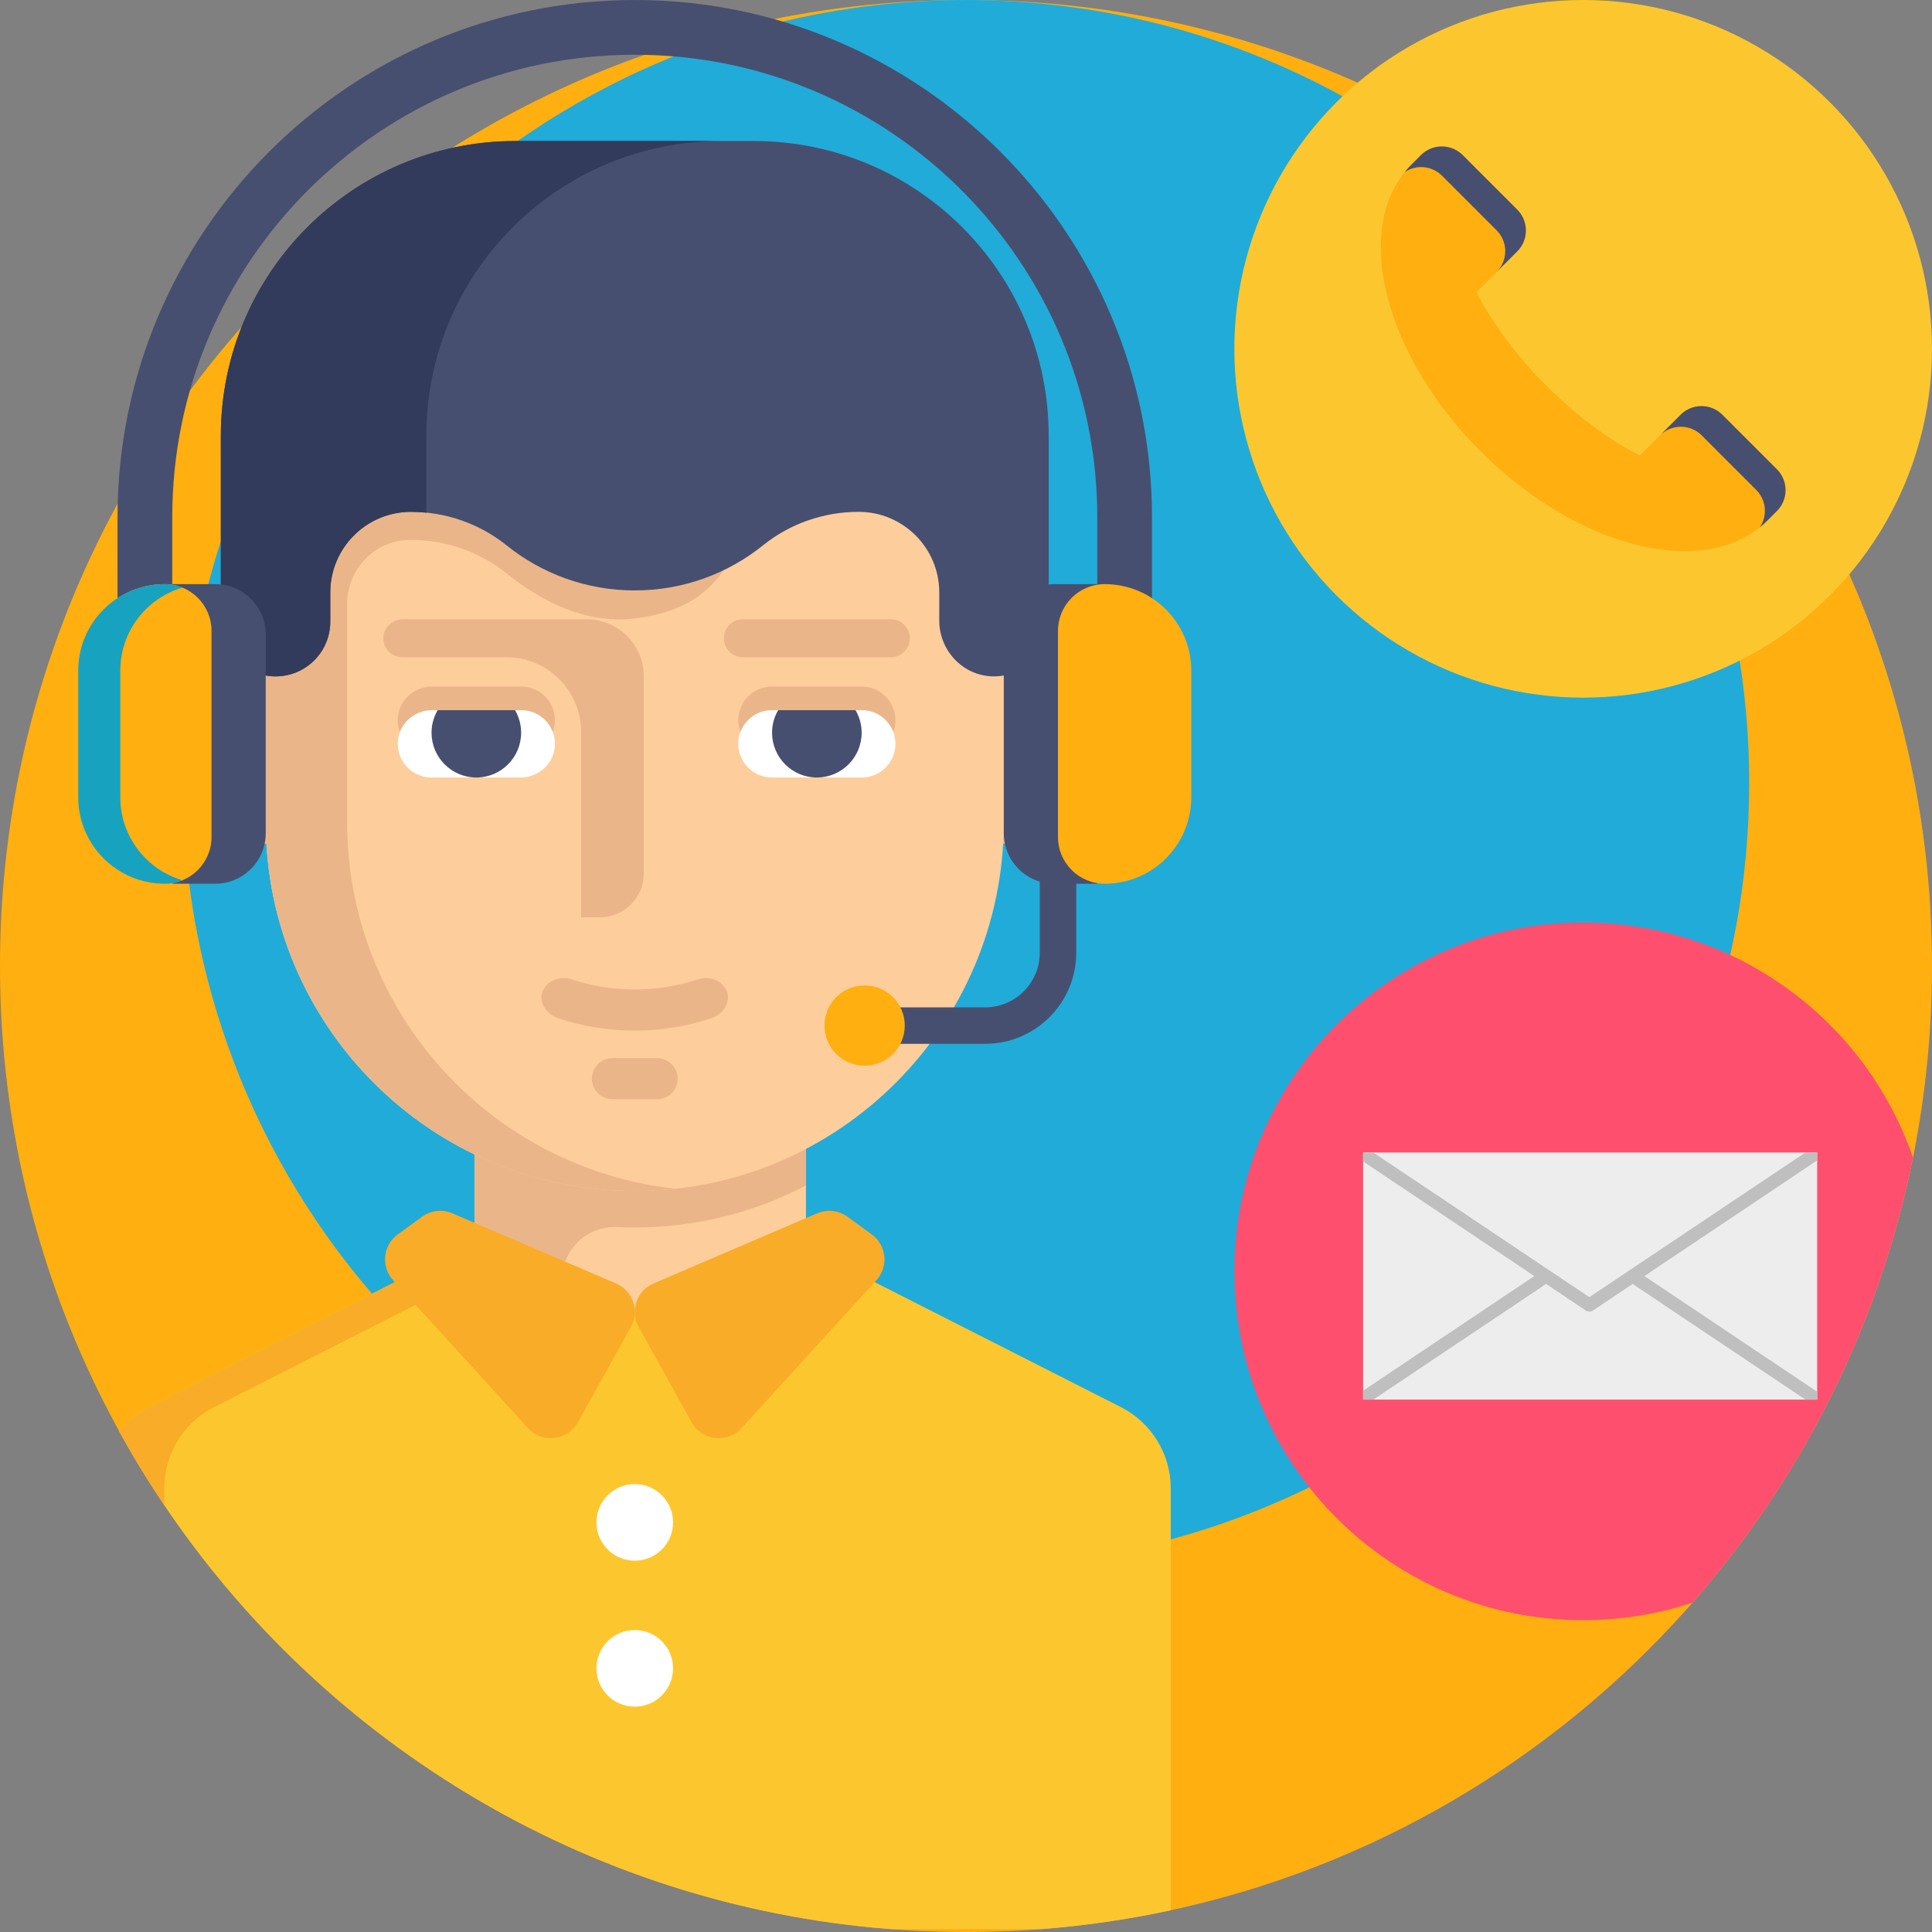 <?xml version="1.0"?>
<svg xmlns="http://www.w3.org/2000/svg" xmlns:xlink="http://www.w3.org/1999/xlink" version="1.1" id="Capa_1" x="0px" y="0px" viewBox="0 0 512 512" style="enable-background:new 0 0 512 512;" xml:space="preserve" width="512px" height="512px" class=""><rect x="0" y="0" width="512" height="512" fill="#808080" stroke="none"/><g><path style="fill:#FFAF0F" d="M512,256c0,17.387-1.735,34.367-5.036,50.772c-8.976,44.617-29.55,85.023-58.441,117.958  C401.607,478.229,332.748,512,256,512C114.615,512,0,397.385,0,256S114.615,0,256,0S512,114.615,512,256z" data-original="#55CEED" class="active-path" data-old_color="#55CEED"/><path style="fill:#21ABD9;" d="M463.547,207.555c0,12.801-1.161,25.339-3.38,37.503c-0.025,0.144-0.051,0.297-0.085,0.441  c-5.371,29.091-16.816,56.048-32.962,79.523c-5.176,7.532-10.836,14.699-16.943,21.467c-18.011,19.993-39.859,36.453-64.383,48.246  c-5.515,2.652-11.166,5.066-16.943,7.235c-9.318,3.49-18.951,6.336-28.854,8.472c-9.073,1.949-18.366,3.321-27.829,4.049  c-5.337,0.406-10.733,0.619-16.172,0.619c-5.43,0-10.809-0.204-16.138-0.619c-1.398-0.11-2.795-0.229-4.193-0.365  c-3.702-0.365-7.371-0.813-11.013-1.372c-58.606-8.879-109.173-42.265-140.916-89.384c-3.465-5.142-6.709-10.446-9.708-15.901  c-16.308-29.642-25.584-63.69-25.584-99.913c0-114.628,92.925-207.553,207.553-207.553S463.547,92.927,463.547,207.555z" data-original="#21ABD9" class=""/><path style="fill:#474F70;" d="M305.293,194.5H290.79v-57.422c0-67.586-54.986-122.572-122.572-122.572  S45.646,69.492,45.646,137.078V194.5H31.143v-57.422c0-75.583,61.491-137.075,137.075-137.075s137.075,61.491,137.075,137.075V194.5  z" data-original="#474F70" class=""/><path style="fill:#FCC72E;" d="M310.266,394.451v111.794c-11.191,2.403-22.653,4.096-34.325,4.995h-39.852  c-1.724-0.136-3.448-0.282-5.172-0.449c-4.566-0.449-9.091-1.003-13.584-1.693c-80.175-12.142-148.146-61.471-185.783-129.86  c2.111-2.602,4.765-4.786,7.858-6.353l66.226-33.604l62.579-8.014l8.673,1.108h0.01l53.917,6.907l66.215,33.604  C305.146,377.012,310.266,385.34,310.266,394.451z" data-original="#FCC72E" class=""/><path style="fill:#F9AC28;" d="M176.884,332.374l-53.906,6.907l-66.215,33.604c-8.119,4.127-13.239,12.455-13.239,21.567v4.399  c-4.274-6.343-8.276-12.884-11.975-19.613c2.111-2.602,4.765-4.786,7.858-6.353l66.226-33.604l62.579-8.014L176.884,332.374z" data-original="#F9AC28"/><rect x="125.743" y="291.725" style="fill:#FECD9C;" width="87.845" height="56.477" data-original="#FECD9C"/><g>
	<circle style="fill:#EAB689;" cx="73.394" cy="196.629" r="27.147" data-original="#EAB689"/>
	<circle style="fill:#EAB689;" cx="263.043" cy="196.629" r="27.147" data-original="#EAB689"/>
	<path style="fill:#EAB689;" d="M148.9,291.722L148.9,291.722l-23.16-0.001v0.001h-0.001v23.884c0,0,0.001,0,0.001,0.001v23.631   h23.16l0,0c0-8.001,6.663-14.434,14.655-14.058c1.544,0.073,3.099,0.11,4.661,0.11c16.373,0,31.808-4.026,45.368-11.137v-22.431   H148.9V291.722z" data-original="#EAB689"/>
</g><path style="fill:#FECD9C;" d="M266.015,119.135L70.422,108.723v109.102c0,54.012,43.785,97.796,97.796,97.796l0,0  c54.012,0,97.796-43.785,97.796-97.796v-98.69H266.015z" data-original="#FECD9C"/><path style="fill:#EAB689;" d="M182.154,64.252l-59.914,5.187c-9.14,0-17.566,3.049-24.324,8.179h-4.054v3.521  c-7.347,7.295-11.897,17.403-11.897,28.575l-15.37,54.724c0,7.123-2.937,13.039,3.829,14.266v39.12  c0,54.012,43.785,97.796,97.796,97.796l0,0c3.646,0,7.242-0.206,10.783-0.595c-48.937-5.369-87.013-46.835-87.013-97.202v-57.707  c0-9.025,7.024-16.663,16.041-17.018c0.284-0.012,0.569-0.017,0.856-0.017l0,0c9.202,0,18.159,3.09,25.329,8.858  c9.305,7.486,21.226,13.534,34.003,11.965c25.448-3.122,24.697-19.932,34.003-27.418c7.171-5.768,16.127-8.858,25.329-8.858h0.397  c11.763,0,20.946-4.393,20.964,7.371c0.011,7.919,6.251,44.056,14.17,44.234c4.133,0.093,7.891-1.545,10.587-4.245  c2.623-2.623-0.714-6.247-0.714-10.254l-3.568-13.372" data-original="#EAB689"/><path style="fill:#474F70;" d="M277.914,115.481v49.265c0,4.006-1.622,7.631-4.244,10.254c-2.697,2.702-6.455,4.338-10.586,4.244  c-7.929-0.179-14.171-6.862-14.171-14.791v-7.447c0-5.901-2.39-11.236-6.257-15.103c-3.867-3.867-9.202-6.257-15.103-6.257  c-9.202,0-18.157,3.089-25.331,8.861c-9.302,7.483-21.127,11.964-34.004,11.964c-12.872,0-24.697-4.483-33.999-11.964  c-1.23-0.992-2.514-1.899-3.843-2.727c-0.015-0.015-0.034-0.025-0.049-0.034c-2.529-1.577-5.216-2.856-8.012-3.833  c-4.293-1.492-8.83-2.266-13.437-2.266c-11.791,0-21.35,9.574-21.35,21.37v7.735c0,4.001-1.622,7.631-4.25,10.254  c-2.623,2.623-6.247,4.244-10.254,4.244c-8.007,0-14.498-6.49-14.498-14.503v-49.265c0-43.137,34.965-78.107,78.103-78.107h63.178  C242.944,37.373,277.914,72.344,277.914,115.481z" data-original="#474F70" class=""/><path style="fill:#323B5B;" d="M112.982,115.481c0-43.137,34.965-78.107,78.102-78.107h-54.455  c-43.137,0-78.103,34.971-78.103,78.107v49.266c0,8.012,6.491,14.503,14.498,14.503c4.006,0,7.631-1.622,10.254-4.244  c2.628-2.623,4.25-6.253,4.25-10.254v-7.734c0-11.796,9.56-21.37,21.35-21.37c1.377,0,2.744,0.091,4.104,0.228  C112.982,135.875,112.982,115.481,112.982,115.481z" data-original="#323B5B" class=""/><path style="fill:#EAB689;" d="M146.992,191.974c-0.544,4.508-4.523,7.816-9.063,7.816h-23.594c-2.464,0-4.696-0.997-6.312-2.613  c-1.851-1.856-2.896-4.521-2.545-7.421c0.544-4.508,4.523-7.816,9.063-7.816h23.594c2.464,0,4.696,0.997,6.312,2.613  C146.296,186.409,147.342,189.075,146.992,191.974z" data-original="#EAB689"/><path style="fill:#FFFFFF;" d="M146.992,198.233c-0.544,4.508-4.523,7.816-9.063,7.816h-23.594c-2.464,0-4.696-0.997-6.312-2.613  c-1.851-1.856-2.896-4.521-2.545-7.421c0.544-4.508,4.523-7.816,9.063-7.816h23.594c2.464,0,4.696,0.997,6.312,2.613  C146.296,192.668,147.342,195.333,146.992,198.233z" data-original="#FFFFFF"/><path style="fill:#EAB689;" d="M228.374,181.941h-23.799c-4.929,0-8.924,3.996-8.924,8.924l0,0c0,4.929,3.996,8.924,8.924,8.924  h23.799c4.929,0,8.924-3.996,8.924-8.924l0,0C237.298,185.936,233.303,181.941,228.374,181.941z" data-original="#EAB689"/><path style="fill:#FFFFFF;" d="M228.374,188.199h-23.799c-4.929,0-8.924,3.996-8.924,8.924l0,0c0,4.929,3.996,8.924,8.924,8.924  h23.799c4.929,0,8.924-3.996,8.924-8.924l0,0C237.298,192.194,233.303,188.199,228.374,188.199z" data-original="#FFFFFF"/><path style="fill:#EAB689;" d="M236.094,164.112h-39.238c-2.778,0-5.03,2.252-5.03,5.03l0,0c0,2.778,2.252,5.03,5.03,5.03h39.238  c2.778,0,5.03-2.252,5.03-5.03l0,0C241.124,166.363,238.872,164.112,236.094,164.112z" data-original="#EAB689"/><g>
	<path style="fill:#474F70;" d="M138.104,194.179c0,6.555-5.315,11.87-11.87,11.87c-6.555,0-11.87-5.315-11.87-11.87   c0-2.182,0.59-4.225,1.622-5.98h20.498C137.515,189.954,138.104,191.997,138.104,194.179z" data-original="#474F70" class=""/>
	<path style="fill:#474F70;" d="M228.345,194.179c0,6.555-5.315,11.87-11.87,11.87s-11.87-5.315-11.87-11.87   c0-2.182,0.59-4.225,1.622-5.98h20.498C227.755,189.954,228.345,191.997,228.345,194.179z" data-original="#474F70" class=""/>
	<path style="fill:#474F70;" d="M261.086,276.626h-31.951v-9.668h31.951c7.97,0,14.456-6.486,14.456-14.456v-30.695h9.668v30.695   C285.21,265.803,274.388,276.626,261.086,276.626z" data-original="#474F70" class=""/>
</g><g>
	<path style="fill:#EAB689;" d="M106.782,164.112c-2.77,0-5.145,2.167-5.196,4.936c-0.051,2.821,2.219,5.124,5.029,5.124h27.566   c10.945,0,19.819,8.873,19.819,19.819v49.101h4.994c6.416,0,11.616-5.2,11.616-11.616v-52.229c0-8.358-6.776-15.134-15.134-15.134   H106.782z" data-original="#EAB689"/>
	<path style="fill:#EAB689;" d="M184.995,259.529c-10.894,3.589-22.66,3.589-33.554,0c-2.911-0.949-6.237,0.188-7.532,2.912l0,0   c-1.294,2.715,0.494,6.257,4.118,7.448c13.11,4.32,27.271,4.32,40.38,0c3.625-1.19,5.41-4.734,4.118-7.448l0,0   C191.233,259.716,187.905,258.58,184.995,259.529z" data-original="#EAB689"/>
	<path style="fill:#EAB689;" d="M174.125,280.405h-11.814c-3.012,0-5.454,2.442-5.454,5.454l0,0c0,3.012,2.442,5.454,5.454,5.454   h11.814c3.012,0,5.454-2.442,5.454-5.454l0,0C179.579,282.847,177.137,280.405,174.125,280.405z" data-original="#EAB689"/>
</g><g>
	<path style="fill:#F9AC28;" d="M119.895,321.55l43.35,18.579c4.468,1.915,6.301,7.274,3.939,11.523l-14.039,25.271   c-2.724,4.903-9.454,5.687-13.233,1.543l-35.726-39.184c-3.294-3.612-2.717-9.286,1.237-12.161l6.415-4.665   C114.176,320.754,117.236,320.411,119.895,321.55z" data-original="#F9AC28"/>
	<path style="fill:#F9AC28;" d="M216.543,321.55l-43.35,18.579c-4.468,1.915-6.301,7.274-3.939,11.523l14.039,25.271   c2.724,4.903,9.454,5.687,13.233,1.543l35.726-39.184c3.294-3.612,2.717-9.286-1.237-12.161l-6.415-4.665   C222.261,320.754,219.201,320.411,216.543,321.55z" data-original="#F9AC28"/>
</g><path style="fill:#474F70;" d="M290.803,154.801H279.41c-7.398,0-13.395,5.997-13.395,13.395v52.611  c0,7.398,5.997,13.395,13.395,13.395h11.394V154.801z" data-original="#474F70" class=""/><path style="fill:#FFAF0F" d="M292.77,154.801L292.77,154.801c-6.845,0-12.394,5.549-12.394,12.394v54.612  c0,6.845,5.549,12.394,12.394,12.394l0,0c12.667,0,22.937-10.269,22.937-22.937v-33.526  C315.706,165.07,305.438,154.801,292.77,154.801z" data-original="#55CEED" class="active-path" data-old_color="#55CEED"/><path style="fill:#474F70;" d="M45.634,154.801h11.394c7.398,0,13.395,5.997,13.395,13.395v52.611  c0,7.398-5.997,13.395-13.395,13.395H45.634V154.801z" data-original="#474F70" class=""/><path style="fill:#FFAF0F" d="M43.666,154.801L43.666,154.801c6.845,0,12.394,5.549,12.394,12.394v54.612  c0,6.845-5.549,12.394-12.394,12.394l0,0c-12.667,0-22.937-10.269-22.937-22.937v-33.526  C20.73,165.07,30.999,154.801,43.666,154.801z" data-original="#55CEED" class="active-path" data-old_color="#55CEED"/><path style="fill:#17A3BF;" d="M31.876,211.263v-33.526c0-10.427,6.96-19.223,16.485-22.011c-1.448-0.593-3.032-0.927-4.694-0.927  l0,0c-12.667,0-22.937,10.269-22.937,22.937v33.526c0,12.667,10.269,22.937,22.937,22.937l0,0c1.662,0,3.245-0.332,4.694-0.927  C38.836,230.486,31.876,221.69,31.876,211.263z" data-original="#17A3BF"/><circle style="fill:#FFAF0F" cx="229.136" cy="271.788" r="10.636" data-original="#55CEED" class="active-path" data-old_color="#55CEED"/><g>
	<circle style="fill:#FFFFFF;" cx="168.218" cy="403.446" r="10.152" data-original="#FFFFFF"/>
	<circle style="fill:#FFFFFF;" cx="168.218" cy="442.128" r="10.152" data-original="#FFFFFF"/>
</g><circle style="fill:#FCC72E;" cx="419.558" cy="92.442" r="92.442" data-original="#FCC72E" class=""/><path style="fill:#FF4F6F;" d="M506.964,306.772c-8.976,44.617-29.55,85.023-58.441,117.958c-9.112,3.02-18.85,4.639-28.965,4.639  c-51.054,0-92.432-41.388-92.432-92.442c0-51.043,41.378-92.432,92.432-92.432C460.048,244.496,494.467,270.535,506.964,306.772z" data-original="#FF4F6F" class=""/><path style="fill:#FFAF0F" d="M392.386,119.611c12.446,12.443,26.713,20.819,39.953,24.433c1.815,0.496,3.609,0.902,5.379,1.216  c12.342,2.2,23.394-0.037,30.666-7.31l2.514-2.516c0.266-0.266,0.508-0.546,0.726-0.84c2.309-3.063,2.066-7.44-0.726-10.232  l-14.449-14.449c-2.792-2.79-7.167-3.033-10.232-0.726c-0.294,0.218-0.574,0.46-0.84,0.726l-10.819,10.819  c-8.179-4.234-16.775-10.525-24.77-18.517l-0.002-0.004l0.003,0.003l-0.004-0.002c-7.991-7.996-14.283-16.59-18.517-24.77  l10.819-10.819c0.266-0.266,0.508-0.546,0.726-0.84c2.307-3.066,2.064-7.44-0.726-10.232l-14.449-14.449  c-2.792-2.792-7.169-3.035-10.232-0.726c-0.294,0.218-0.574,0.46-0.84,0.726l-2.516,2.514c-7.274,7.271-9.51,18.323-7.31,30.666  c0.315,1.769,0.72,3.564,1.216,5.379c3.614,13.24,11.99,27.507,24.433,39.953L392.386,119.611z" data-original="#55CEED" class="active-path" data-old_color="#55CEED"/><g>
	<path style="fill:#474F70;" d="M387.636,41.101l14.449,14.449c2.791,2.791,3.033,7.166,0.728,10.232   c-0.219,0.293-0.461,0.574-0.726,0.839l-5.475,5.475c0.265-0.265,0.507-0.545,0.726-0.839c2.306-3.066,2.063-7.441-0.728-10.232   l-14.449-14.449c-2.699-2.699-6.875-3.018-9.921-0.952c0.563-0.699,1.166-1.369,1.807-2.009l2.518-2.515   c0.265-0.265,0.545-0.507,0.839-0.726C380.469,38.066,384.844,38.309,387.636,41.101z" data-original="#474F70" class=""/>
	<path style="fill:#474F70;" d="M470.897,124.362l-14.449-14.449c-2.791-2.791-7.166-3.033-10.232-0.728   c-0.293,0.219-0.574,0.461-0.839,0.726l-5.475,5.475c0.265-0.265,0.545-0.507,0.839-0.726c3.066-2.306,7.441-2.063,10.232,0.728   l14.449,14.449c2.699,2.699,3.018,6.875,0.952,9.921c0.699-0.563,1.369-1.166,2.009-1.807l2.515-2.518   c0.265-0.265,0.507-0.545,0.726-0.839C473.932,131.529,473.689,127.154,470.897,124.362z" data-original="#474F70" class=""/>
</g><rect x="361.242" y="305.424" style="fill:#EDEDED;" width="120.33" height="65.484" data-original="#EDEDED" class=""/><path style="fill:#BFBFBF" d="M481.573,305.426h-3.115l-57.259,38.333l-57.259-38.332h-2.699v2.37l45.372,30.373l-45.372,30.375  v2.368h2.704l45.785-30.653l10.503,7.031c0.294,0.194,0.63,0.29,0.967,0.29s0.673-0.096,0.963-0.29l10.503-7.033l45.791,30.656  h3.118v-2.088l-45.791-30.656l45.791-30.653v-2.091H481.573z" data-original="#BFBFBF" class=""/></g> </svg>
